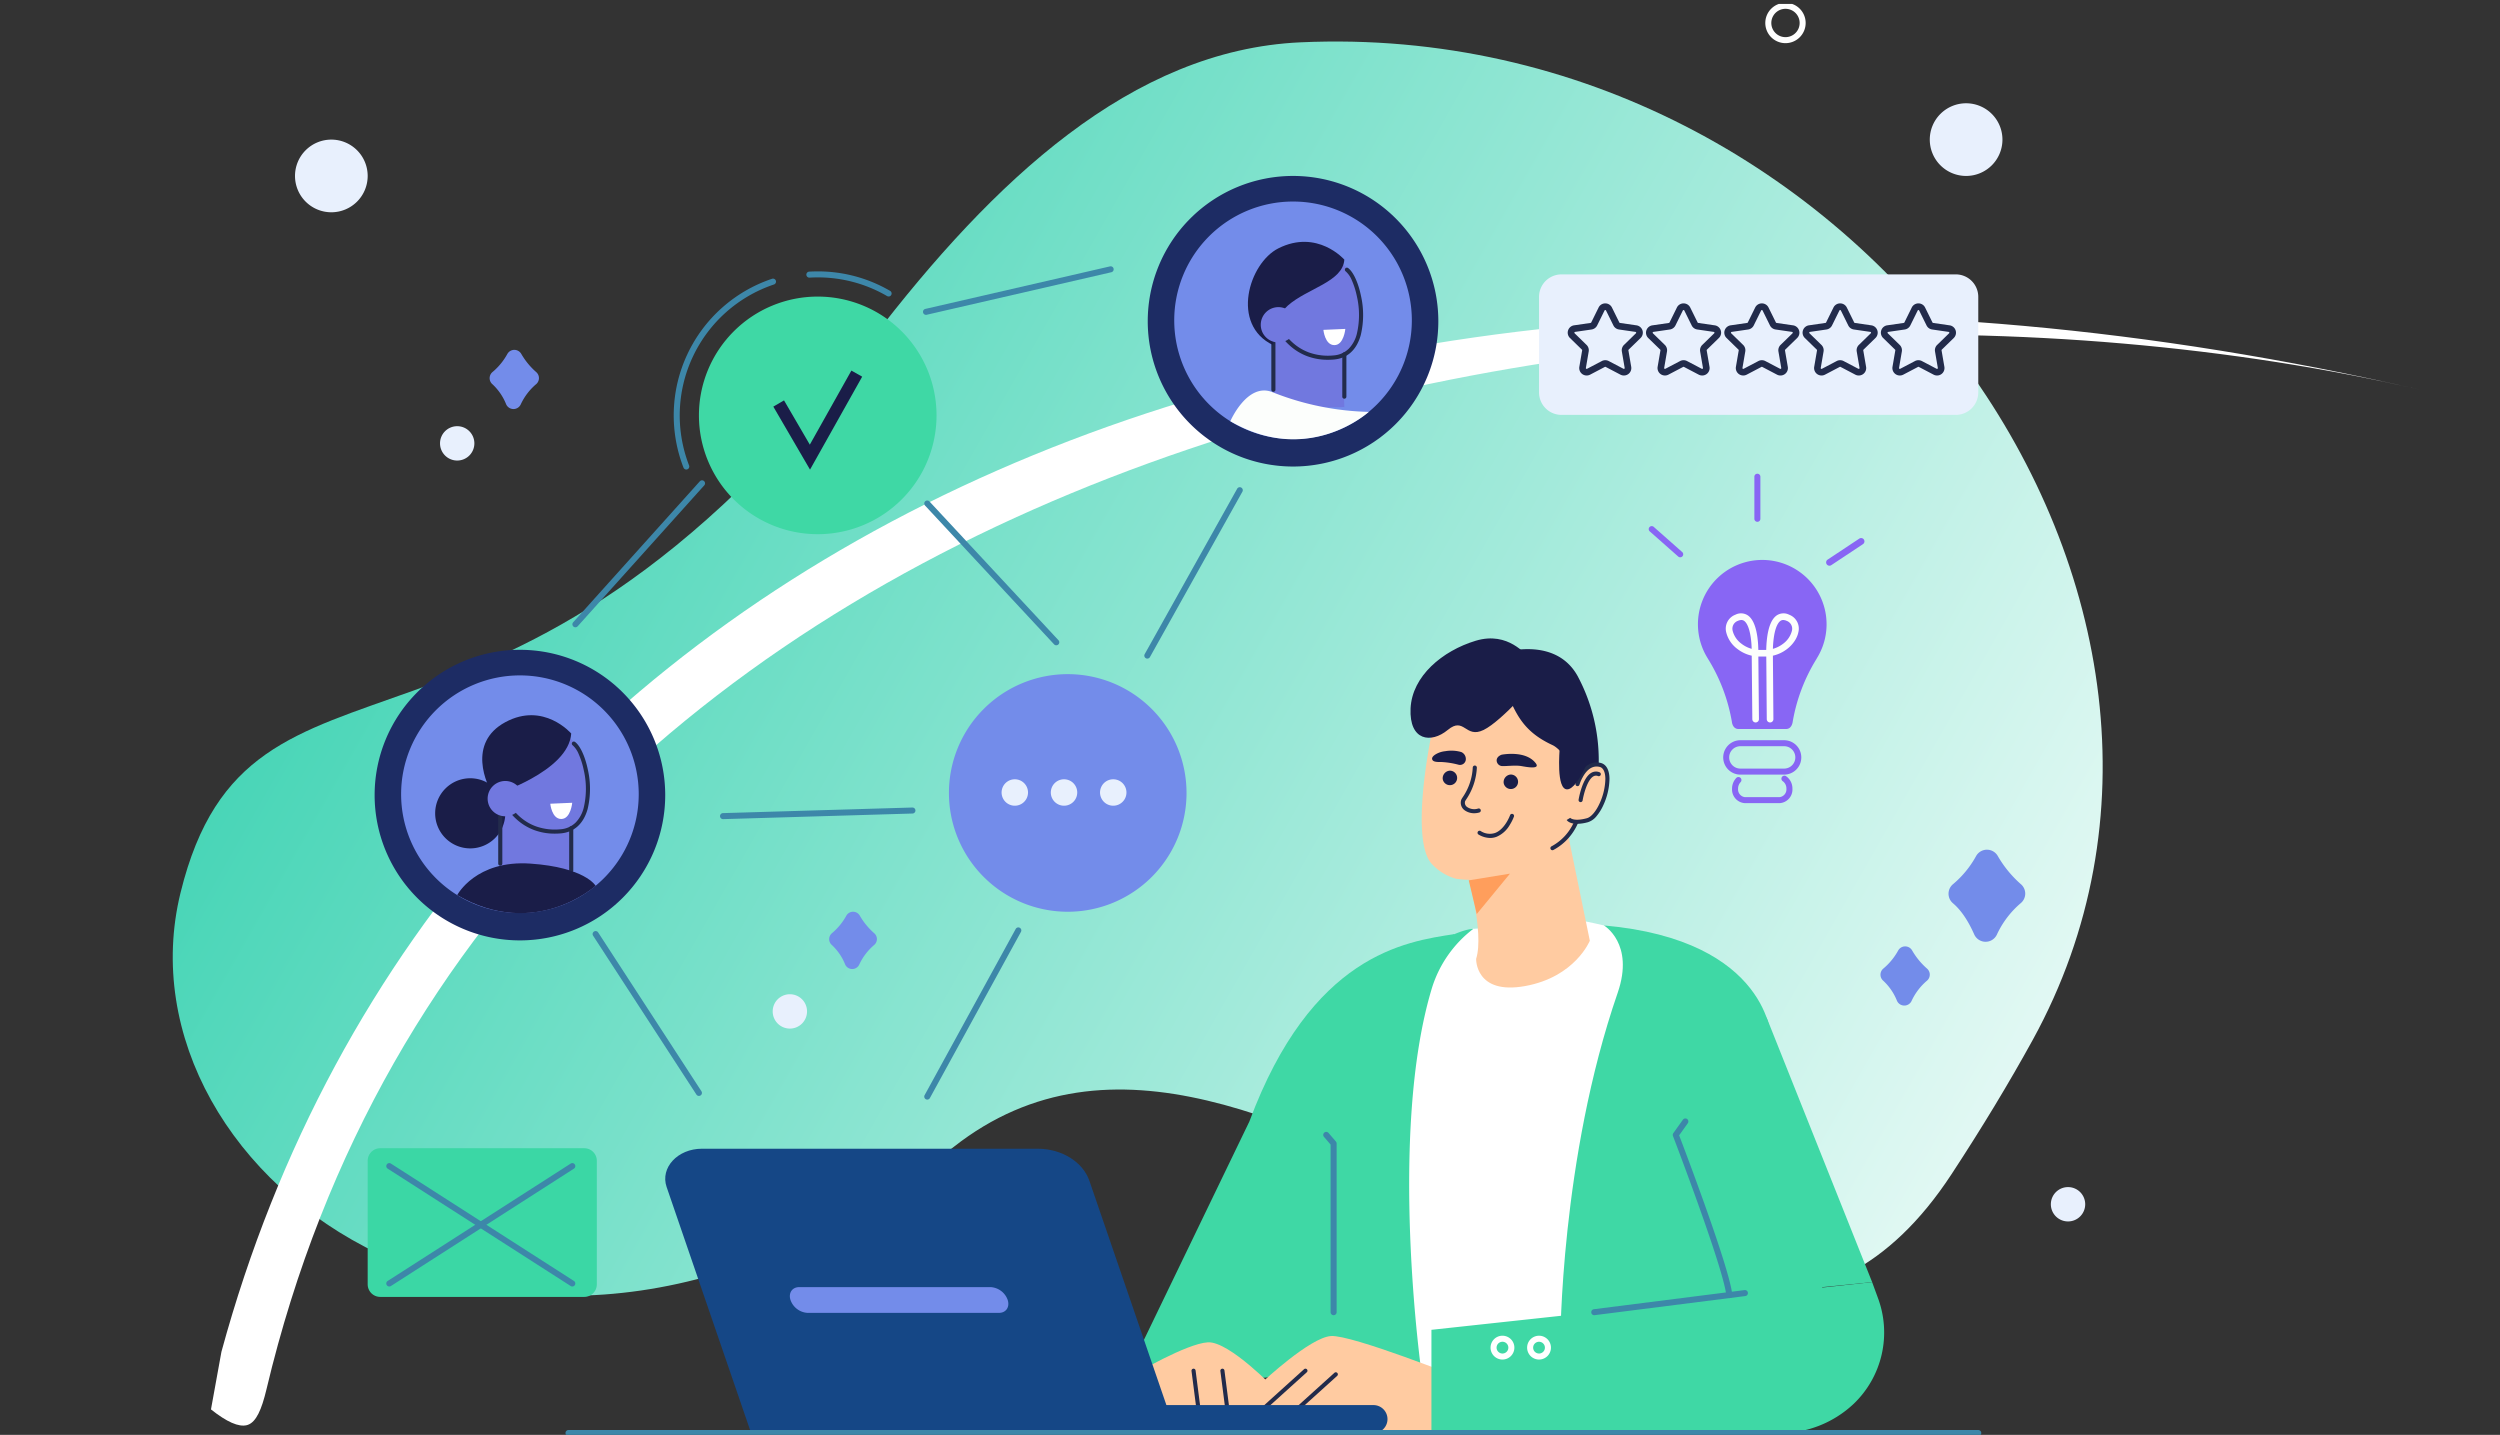 <svg xmlns="http://www.w3.org/2000/svg" xmlns:xlink="http://www.w3.org/1999/xlink" width="807.398" height="463.409" viewBox="0 0 807.398 463.409"><rect x="0" y="0" width="807.398" height="463.409" fill="#333333" stroke="none"/><defs><linearGradient id="a" x1="-0.258" y1="0.438" x2="0.952" y2="0.934" gradientUnits="objectBoundingBox"><stop offset="0" stop-color="#16caa3"></stop><stop offset="1" stop-color="#fff"></stop></linearGradient><linearGradient id="b" x1="0.969" y1="0.347" x2="0.026" y2="0.901" gradientUnits="objectBoundingBox"><stop offset="0" stop-color="#fff"></stop><stop offset="1" stop-color="#fff"></stop></linearGradient><clipPath id="c"><rect width="612" height="462.136" fill="none"></rect></clipPath></defs><g transform="translate(-588.602 -121.591)"><path d="M600.722,322.4C678.368,181.132,544.968-8,364.179.261,309.681,2.751,265,44.987,226,95.86,105.989,252.391,25.043,183.042,2.511,274.928s110.272,191.738,249.663,82.106c101.885-80.133,241.086,132.691,322.287,8.8q14.78-22.551,26.261-43.432" transform="translate(644.391 135)" fill="url(#a)"></path><path d="M327.407,2033.958c157.638-223.226,471.438-245.207,773.98-48.79-208.528-135.8-588.586-201.8-764.437,65.126-3.765,5.717-6.752,8.757-9.543,8.757-.13,0-.259,0-.392-.015q-4.04-.394-9.148-8.743l9.54-16.336Z" transform="translate(-343.201 -1241.158) rotate(-20)" fill="url(#b)"></path><g transform="translate(650.037 122.864)"><g clip-path="url(#c)"><path d="M836.189,186.051H708.812a7.261,7.261,0,0,1-7.24-7.24v-30.9a7.261,7.261,0,0,1,7.24-7.24H836.189a7.261,7.261,0,0,1,7.24,7.24v30.9a7.261,7.261,0,0,1-7.24,7.24" transform="translate(-265.962 -53.329)" fill="#e8f0fd"></path><path d="M189.764,382.865a46.924,46.924,0,1,1-46.924-46.924,46.924,46.924,0,0,1,46.924,46.924" transform="translate(-36.362 -127.353)" fill="#1d2c64"></path><path d="M574.958,507.583l17.29-23.78c-16.149,2.439-46.265,6.732-66.29,60.544l-40.846,84.591s66.128-.993,64.706-5.562,25.14-45.283,25.14-45.283Z" transform="translate(-183.903 -183.407)" fill="#3fd8a5"></path><path d="M675.475,476.738s52.078,9.039,59.513,32.121,6.627,126.925,6.627,126.925l-143.031-3.537s-8.361-118.007,17.869-136.379c27.144-19.012,24.362-16.426,24.362-16.426Z" transform="translate(-226.44 -180.729)" fill="#fff"></path><path d="M664.047,444.22s5.691,19.765,2.988,28.326c0,0-.357,11.715,15.817,8.786s20.9-14.643,20.9-14.643l-6.916-33.694S670.3,445.407,664.047,444.22" transform="translate(-251.737 -164.146)" fill="#ffcba1"></path><path d="M689.025,400.155a33.237,33.237,0,0,0,3.073-25.474c-3.164-10.772-25.874-25.2-25.874-25.2L644.939,361.4l-1.21,6.873s-7.417,35.045.417,42.309a16.87,16.87,0,0,0,7.459,4.43c13.565,1.957,28.082-4.33,37.419-14.853" transform="translate(-242.83 -132.488)" fill="#ffcba1"></path><path d="M708.549,420.375a.664.664,0,0,1-.308-1.252,16.392,16.392,0,0,0,7.238-7.807,30.4,30.4,0,0,0,2.56-10.335,52.56,52.56,0,0,0-.577-12.931.664.664,0,0,1,1.3-.255,52.888,52.888,0,0,1,.6,13.27,31.755,31.755,0,0,1-2.677,10.8,17.692,17.692,0,0,1-7.83,8.431A.661.661,0,0,1,708.549,420.375Z" transform="translate(-268.607 -147.06)" fill="#222b4b"></path><path d="M665.565,411.941a5.3,5.3,0,0,1-3.022-.946,3,3,0,0,1-1.092-3.47.663.663,0,0,1,.047-.1c.112-.2.263-.436.438-.708a18.535,18.535,0,0,0,3.207-9.581.664.664,0,0,1,1.325.081,20.019,20.019,0,0,1-3.415,10.217c-.147.229-.276.43-.368.588a1.663,1.663,0,0,0,.609,1.882,4.078,4.078,0,0,0,3.617.509.664.664,0,0,1,.376,1.273A6.064,6.064,0,0,1,665.565,411.941Z" transform="translate(-250.938 -150.566)" fill="#222b4b"></path><path d="M651.472,401.488a2.341,2.341,0,1,0,2.213-2.675,2.462,2.462,0,0,0-2.213,2.675" transform="translate(-246.968 -151.187)" fill="#1a1d48"></path><path d="M683.166,403.5a2.341,2.341,0,1,0,2.213-2.675,2.463,2.463,0,0,0-2.213,2.675" transform="translate(-258.984 -151.951)" fill="#1a1d48"></path><path d="M674.063,429.448a7.551,7.551,0,0,1-3.741-1.1.663.663,0,0,1,.657-1.153,5.4,5.4,0,0,0,4.68.634c3.208-1.2,4.829-5.707,4.845-5.753a.664.664,0,0,1,1.252.439,14.8,14.8,0,0,1-1.354,2.714,8.951,8.951,0,0,1-4.275,3.841A5.857,5.857,0,0,1,674.063,429.448Z" transform="translate(-254.24 -160.091)" fill="#222b4b"></path><path d="M692.128,393.065c-3.292-4.276-10.989-2.728-10.989-2.728s-1.429.436-1.607,1.647a1.857,1.857,0,0,0,1.859,2.027c1.665.037,4.177-.33,6.115,0,1.737.3,6.253,1.171,4.622-.947" transform="translate(-257.6 -147.871)" fill="#1a1d48"></path><path d="M656.84,390.979a2.425,2.425,0,0,0-1.486-2.121,11.528,11.528,0,0,0-5.171-.271,7.518,7.518,0,0,0-3.067,1c-.679.412-1.262.946-1.163,1.531.11.648.823,1.026,2.67.949a26.084,26.084,0,0,1,5.845.889A1.887,1.887,0,0,0,656.84,390.979Z" transform="translate(-244.873 -147.255)" fill="#1a1d48"></path><path d="M678.932,337.225s18.424-6.675,26.079,7a57.609,57.609,0,0,1,6.853,28.206c-7.471,4.995-10.917-3.979-14.948-5.853-9.276-4.313-12.219-9.919-15.827-20.317-5.66-16.311-2.157-9.03-2.157-9.03" transform="translate(-256.973 -127.223)" fill="#1a1d48"></path><path d="M678.333,452.367,667.6,465.413l-2.581-10.878Z" transform="translate(-252.106 -171.49)" fill="#ff9e5c"></path><path d="M485.913,706.471s16.776-9.93,23.729-10.328,22.02,15.412,22.02,15.412L528.5,723.8H477.4Z" transform="translate(-180.982 -263.901)" fill="#ffcba1"></path><path d="M162.245,643.21H96.358a4.057,4.057,0,0,1-4.058-4.057v-39.9a4.058,4.058,0,0,1,4.058-4.057h65.887a4.057,4.057,0,0,1,4.057,4.057v39.9a4.057,4.057,0,0,1-4.057,4.057" transform="translate(-34.99 -225.637)" fill="#3bd7a5"></path><path d="M59.107,38.882a.967.967,0,0,1-.524-.154L-.524.818A.971.971,0,0,1-.818-.524.971.971,0,0,1,.524-.818l59.108,37.91a.972.972,0,0,1-.525,1.789Z" transform="translate(64.291 375.332)" fill="#3d87a9"></path><path d="M0,38.882a.971.971,0,0,1-.819-.447.971.971,0,0,1,.293-1.342L58.584-.818a.972.972,0,0,1,1.342.293A.972.972,0,0,1,59.633.818L.524,38.728A.967.967,0,0,1,0,38.882Z" transform="translate(64.291 375.332)" fill="#3d87a9"></path><path d="M825.768,310a20.77,20.77,0,1,0-38.347,11.044h-.01a56.634,56.634,0,0,1,7.769,20.385s.173,2.381,2.143,2.381h15.371c1.931,0,2.143-2.381,2.143-2.381a56.648,56.648,0,0,1,7.769-20.385h-.029A20.659,20.659,0,0,0,825.768,310" transform="translate(-297.297 -109.644)" fill="#8866f4"></path><path d="M817.657,394.671H803.4a5.555,5.555,0,0,1,0-11.109h14.258a5.555,5.555,0,0,1,0,11.109ZM803.4,385.5a3.612,3.612,0,0,0,0,7.223h14.258a3.612,3.612,0,0,0,0-7.223Z" transform="translate(-302.827 -145.774)" fill="#8866f4"></path><path d="M817.972,410.877H806.667a4.414,4.414,0,0,1-4.1-4.665,4.983,4.983,0,0,1,1.366-3.475.971.971,0,1,1,1.388,1.36,3.027,3.027,0,0,0-.811,2.115,2.523,2.523,0,0,0,2.154,2.722h11.305a2.522,2.522,0,0,0,2.153-2.722,2.876,2.876,0,0,0-1.178-2.419.971.971,0,1,1,1.066-1.624,4.833,4.833,0,0,1,2.055,4.043A4.413,4.413,0,0,1,817.972,410.877Z" transform="translate(-304.618 -152.768)" fill="#8866f4"></path><path d="M9.2,9.1a.968.968,0,0,1-.643-.244L-.643.728A.972.972,0,0,1-.728-.643.971.971,0,0,1,.643-.728L9.84,7.4A.972.972,0,0,1,9.2,9.1Z" transform="translate(472.006 169.614)" fill="#8866f4"></path><path d="M0,7.856a1.07,1.07,0,0,1-.893-.479,1.071,1.071,0,0,1,.3-1.485L9.637-.892a1.071,1.071,0,0,1,1.485.3,1.071,1.071,0,0,1-.3,1.485L.592,7.678A1.066,1.066,0,0,1,0,7.856Z" transform="translate(529.403 173.571)" fill="#8866f4"></path><path d="M0,14.566a.972.972,0,0,1-.971-.972V0A.972.972,0,0,1,0-.972.972.972,0,0,1,.971,0V13.595A.972.972,0,0,1,0,14.566Z" transform="translate(506.126 152.687)" fill="#8866f4"></path><path d="M809.014,352.879a1.071,1.071,0,0,1-1.071-1.061l-.193-20.508a11.742,11.742,0,0,1-4.657-2.193,9.508,9.508,0,0,1-3.578-5.345,4.8,4.8,0,0,1,2.96-5.693,3.987,3.987,0,0,1,4,.206c1.564,1.057,2.609,3.421,3.105,7.026a34.511,34.511,0,0,1,.3,4.13q.2.009.407.009h1.747q.2,0,.407-.009a34.512,34.512,0,0,1,.3-4.129c.5-3.6,1.541-5.968,3.105-7.026a3.987,3.987,0,0,1,4-.206,4.8,4.8,0,0,1,2.96,5.693c-.651,3.171-3.837,6.553-8.215,7.536l.161,20.491a1.071,1.071,0,0,1-1.063,1.079h-.009a1.071,1.071,0,0,1-1.071-1.063l-.159-20.233q-.208.007-.419.007h-1.747q-.2,0-.394-.007l.191,20.213a1.071,1.071,0,0,1-1.061,1.081Zm8.909-33.088a1.494,1.494,0,0,0-.875.269c-.585.4-1.645,1.641-2.183,5.543a32.2,32.2,0,0,0-.274,3.5,9.579,9.579,0,0,0,3.322-1.67,7.462,7.462,0,0,0,2.8-4.087,2.7,2.7,0,0,0-1.705-3.293A2.765,2.765,0,0,0,817.924,319.791Zm-13.522,0a2.765,2.765,0,0,0-1.082.257,2.7,2.7,0,0,0-1.706,3.293,7.462,7.462,0,0,0,2.8,4.087,9.579,9.579,0,0,0,3.321,1.67,32.187,32.187,0,0,0-.277-3.522c-.539-3.883-1.6-5.123-2.18-5.517A1.493,1.493,0,0,0,804.4,319.791Z" transform="translate(-303.45 -120.825)" fill="#fcfefc"></path><path d="M341.335,190.585a38.368,38.368,0,1,1-38.368-38.368,38.368,38.368,0,0,1,38.368,38.368" transform="translate(-100.308 -57.705)" fill="#3fd8a5"></path><path d="M347.632,147.809a.967.967,0,0,1-.488-.132,44.356,44.356,0,0,0-22.4-6.032c-.878,0-1.768.026-2.646.077a.971.971,0,0,1-.113-1.94c.916-.053,1.844-.081,2.759-.081a46.3,46.3,0,0,1,23.381,6.3.972.972,0,0,1-.49,1.811Z" transform="translate(-122.083 -53.329)" fill="#3d87a9"></path><path d="M256.144,205.124a.972.972,0,0,1-.906-.619,46.553,46.553,0,0,1,28.6-60.988.971.971,0,1,1,.616,1.843,44.615,44.615,0,0,0-27.41,58.44.972.972,0,0,1-.905,1.324Z" transform="translate(-95.932 -54.756)" fill="#3d87a9"></path><path d="M186.432,387.621a38.368,38.368,0,1,1-38.368-38.368,38.368,38.368,0,0,1,38.368,38.368" transform="translate(-41.585 -132.4)" fill="#738cea"></path><path d="M471.372,386.968A38.368,38.368,0,1,1,433,348.6a38.368,38.368,0,0,1,38.368,38.368" transform="translate(-149.604 -132.152)" fill="#738cea"></path><path d="M790.56,527.132l34.1,85.5-57.315,5.775L742.488,561.75Z" transform="translate(-281.473 -199.833)" fill="#3fd8a5"></path><path d="M672.782,335.653c-.78.116-6.319-8.112-17.021-4.877s-20.546,11.394-21.023,21.869,6.624,11.388,12.015,6.929,5.614,2.919,11.587,0,17.412-16.32,17.412-16.32Z" transform="translate(-240.617 -125.109)" fill="#1a1d48"></path><path d="M720.333,402.658s.77-7.766,6.547-6.887-.164,17.7-5.088,18.147-5.54-1.94-5.54-2.248,4.082-9.011,4.082-9.011" transform="translate(-271.527 -150.008)" fill="#ffcba1"></path><path d="M719.665,414.754c-2.511,0-3.268-1.08-3.369-1.244l1.132-.693a.173.173,0,0,0-.016-.024c.01.013,1.045,1.318,5.4.153,1.371-.367,2.91-2.154,4.117-4.782a19.968,19.968,0,0,0,1.862-7.925c-.013-1.28-.271-3.485-1.841-3.87-1.846-.452-3.492.341-4.891,2.357a13.142,13.142,0,0,0-1.631,3.377.663.663,0,0,1-1.275-.369,14.366,14.366,0,0,1,1.816-3.765c1.719-2.478,3.9-3.477,6.3-2.889,1.809.443,2.822,2.27,2.852,5.145a21.06,21.06,0,0,1-1.983,8.493,15.424,15.424,0,0,1-2.174,3.528,5.815,5.815,0,0,1-2.806,1.982A13.659,13.659,0,0,1,719.665,414.754Z" transform="translate(-271.758 -149.962)" fill="#222b4b"></path><path d="M723.2,409.544a.664.664,0,0,1-.656-.77,26.682,26.682,0,0,1,.9-3.622c.859-2.627,1.937-4.331,3.2-5.065a3,3,0,0,1,2.636-.2.664.664,0,1,1-.468,1.242,1.645,1.645,0,0,0-1.5.107c-1.993,1.153-3.175,5.987-3.462,7.752A.664.664,0,0,1,723.2,409.544Z" transform="translate(-274.16 -151.765)" fill="#222b4b"></path><path d="M712.2,383.324c-.008.938-1.22,13.593,2.439,13.488s8.241-12.8,8.241-12.8l-10.27-6.4Z" transform="translate(-269.916 -143.152)" fill="#1a1d48"></path><path d="M157.835,387.475l2.131,13.091-.405,25.675,23.321-.406-.589-16.542s10.148-4.262,4.465-22.326-25.168-7.916-25.168-7.916Z" transform="translate(-59.834 -142.619)" fill="#7178df"></path><path d="M150.053,414.079a11.325,11.325,0,1,1-11.325-11.325,11.325,11.325,0,0,1,11.325,11.325" transform="translate(-48.298 -152.682)" fill="#1a1d48"></path><path d="M179.839,413.8a18.848,18.848,0,0,1-6.687-1.173,17.622,17.622,0,0,1-5.737-3.555,17.94,17.94,0,0,1-4.144-5.558.663.663,0,0,1,1.22-.521h0a16.949,16.949,0,0,0,3.863,5.141,16.293,16.293,0,0,0,5.3,3.264,18.227,18.227,0,0,0,8.032.993,7.739,7.739,0,0,0,4.906-2.162,10.509,10.509,0,0,0,2.6-4.726,26.718,26.718,0,0,0,.037-12.181,25.41,25.41,0,0,0-1.629-5.179,7.7,7.7,0,0,0-1.987-2.9.664.664,0,0,1,.789-1.067c1.653,1.222,3.234,4.624,4.126,8.879a28.07,28.07,0,0,1-.058,12.813c-1.341,4.758-4.338,7.473-8.667,7.85Q180.806,413.8,179.839,413.8Z" transform="translate(-62.127 -145.841)" fill="#222b4b"></path><path d="M0,16.9a.664.664,0,0,1-.664-.663V0A.664.664,0,0,1,0-.664.664.664,0,0,1,.664,0V16.237A.664.664,0,0,1,0,16.9Z" transform="translate(100.132 261.397)" fill="#222b4b"></path><path d="M0,14.3a.664.664,0,0,1-.664-.663V0A.664.664,0,0,1,0-.664.664.664,0,0,1,.664,0V13.633A.664.664,0,0,1,0,14.3Z" transform="translate(123.047 266.234)" fill="#222b4b"></path><path d="M155.48,395.762s24.317-7.51,25.148-19.891c0,0-8.911-10.351-21.291-3.653s-6.089,20.3-3.856,23.544" transform="translate(-57.581 -140.251)" fill="#1a1d48"></path><path d="M138.867,457.258s5.992-11.387,23.65-10.17,21.056,7.157,21.056,7.157-19.423,17.716-44.706,3.013" transform="translate(-52.644 -169.454)" fill="#1a1d48"></path><path d="M166.1,409.875a5.7,5.7,0,1,1-5.7-5.7,5.7,5.7,0,0,1,5.7,5.7" transform="translate(-58.647 -153.221)" fill="#7178df"></path><path d="M187.277,415.813l7.086-.308s-.462,5.237-3.543,5.237-3.543-4.929-3.543-4.929" transform="translate(-70.996 -157.516)" fill="#fff"></path><path d="M591.893,136.388A46.924,46.924,0,1,1,544.97,89.464a46.924,46.924,0,0,1,46.924,46.924" transform="translate(-188.806 -33.915)" fill="#1d2c64"></path><path d="M588.562,141.144a38.368,38.368,0,1,1-38.368-38.368,38.368,38.368,0,0,1,38.368,38.368" transform="translate(-194.03 -38.962)" fill="#738cea"></path><path d="M559.964,141l2.131,13.091-.405,25.675,23.321-.406-.589-16.541s10.148-4.263,4.465-22.327-25.168-7.915-25.168-7.915Z" transform="translate(-212.279 -49.182)" fill="#7178df"></path><path d="M581.968,167.327a18.848,18.848,0,0,1-6.687-1.173,17.623,17.623,0,0,1-5.737-3.555,17.939,17.939,0,0,1-4.144-5.558.663.663,0,0,1,1.22-.521h0a16.948,16.948,0,0,0,3.863,5.141,16.293,16.293,0,0,0,5.3,3.264,18.225,18.225,0,0,0,8.032.993,7.739,7.739,0,0,0,4.906-2.162,10.509,10.509,0,0,0,2.6-4.726,26.717,26.717,0,0,0,.037-12.181,25.41,25.41,0,0,0-1.629-5.179,7.7,7.7,0,0,0-1.987-2.9.663.663,0,0,1,.789-1.067c1.653,1.222,3.234,4.624,4.126,8.879a28.07,28.07,0,0,1-.058,12.813c-1.341,4.758-4.338,7.473-8.667,7.85Q582.935,167.327,581.968,167.327Z" transform="translate(-214.572 -52.403)" fill="#222b4b"></path><path d="M0,16.9a.664.664,0,0,1-.664-.663V0A.664.664,0,0,1,0-.664.664.664,0,0,1,.664,0V16.237A.664.664,0,0,1,0,16.9Z" transform="translate(349.816 108.358)" fill="#222b4b"></path><path d="M0,14.3a.664.664,0,0,1-.664-.663V0A.664.664,0,0,1,0-.664.664.664,0,0,1,.664,0V13.633A.664.664,0,0,1,0,14.3Z" transform="translate(372.731 113.196)" fill="#222b4b"></path><path d="M558.291,157.1s.177-8.767,4.784-12.81c6.345-5.569,17.733-7.623,18.215-14.8,0,0-8.709-9.963-21.291-3.653-9.555,4.791-15.533,24.687-1.707,31.259" transform="translate(-208.558 -46.911)" fill="#1a1d48"></path><path d="M541,210.988s5.464-12.638,13.585-9.387a89.626,89.626,0,0,0,31.121,6.374S566.279,225.692,541,210.988" transform="translate(-205.089 -76.223)" fill="#fcfefc"></path><path d="M568.231,163.4a5.7,5.7,0,1,1-5.7-5.7,5.7,5.7,0,0,1,5.7,5.7" transform="translate(-211.092 -59.782)" fill="#7178df"></path><path d="M589.406,169.336l7.086-.308s-.462,5.237-3.543,5.237-3.543-4.929-3.543-4.929" transform="translate(-223.441 -64.078)" fill="#fff"></path><path d="M726.72,479.312s9.965,5.8,4.458,21.742c-18.525,53.615-18.525,112.886-18.525,112.886l87.8-2.037-19.608-95.594s-.32-32.243-54.13-37" transform="translate(-270.163 -181.705)" fill="#3fd8a5"></path><path d="M638.532,481.092a38.258,38.258,0,0,0-13.305,18.944c-14.4,47.265-3.347,124.926-3.347,124.926l-29.3-12.374s-8.009-89.7,16.05-112.552c20.127-19.121,29.907-18.944,29.907-18.944" transform="translate(-224.157 -182.379)" fill="#3fd8a5"></path><path d="M557.821,707.67s15.306-14.353,22.065-14.8,42.354,13.742,42.354,13.742l-9.913,17.631h-51.1Z" transform="translate(-211.467 -262.658)" fill="#ffcba1"></path><path d="M645.606,713.616H758.052a34.825,34.825,0,0,0,23.909-9.458,31.9,31.9,0,0,0,7.836-34.232l-1.866-5.093L645.606,680.238Z" transform="translate(-244.746 -252.035)" fill="#3fd8a5"></path><path d="M0,7.145A.972.972,0,0,1-.964,6.3.972.972,0,0,1-.122,5.21L48.535-.964a.972.972,0,0,1,1.086.841A.972.972,0,0,1,48.78.964L.122,7.137A.981.981,0,0,1,0,7.145Z" transform="translate(453.443 416.338)" fill="#3d87a9"></path><path d="M789.978,638.323a.972.972,0,0,1-.966-.876c-.866-8.736-17.064-51.046-17.228-51.472a.972.972,0,0,1,.117-.913l3.08-4.313a.972.972,0,1,1,1.581,1.129l-2.777,3.888c.85,2.229,4.469,11.761,8.132,22.033,5.614,15.748,8.652,25.658,9.029,29.456a.971.971,0,0,1-.871,1.063C790.043,638.321,790.01,638.323,789.978,638.323Z" transform="translate(-292.923 -220.373)" fill="#3d87a9"></path><path d="M593.274,646.49a.971.971,0,0,1-.971-.971V591.393l-2.146-2.5a.971.971,0,0,1,1.474-1.265l2.38,2.773a.972.972,0,0,1,.234.633v54.485A.971.971,0,0,1,593.274,646.49Z" transform="translate(-224.005 -223.006)" fill="#3d87a9"></path><path d="M2.875-.971A3.847,3.847,0,1,1-.971,2.875,3.851,3.851,0,0,1,2.875-.971Zm0,5.751a1.9,1.9,0,1,0-1.9-1.9A1.906,1.906,0,0,0,2.875,4.779Z" transform="translate(420.924 431.081)" fill="#fff"></path><path d="M2.875-.971A3.847,3.847,0,1,1-.971,2.875,3.851,3.851,0,0,1,2.875-.971Zm0,5.751a1.9,1.9,0,1,0-1.9-1.9A1.906,1.906,0,0,0,2.875,4.779Z" transform="translate(432.734 431.081)" fill="#fff"></path><line y1="12.472" x2="13.81" transform="translate(338.05 440.04)" fill="#ffcba1"></line><path d="M1.427,11.757a.664.664,0,0,1-.657-.579L-.658.085A.664.664,0,0,1-.085-.658a.664.664,0,0,1,.743.573L2.086,11.009a.664.664,0,0,1-.573.743A.67.67,0,0,1,1.427,11.757Z" transform="translate(324.033 441.419)" fill="#222b4b"></path><path d="M1.428,11.757a.664.664,0,0,1-.657-.579L-.658.085A.663.663,0,0,1-.085-.658a.663.663,0,0,1,.743.573L2.087,11.009a.663.663,0,0,1-.573.743A.67.67,0,0,1,1.428,11.757Z" transform="translate(333.354 441.419)" fill="#222b4b"></path><path d="M0,13.136a.662.662,0,0,1-.493-.219.663.663,0,0,1,.048-.937L13.365-.492a.663.663,0,0,1,.937.048.663.663,0,0,1-.048.937L.445,12.965A.661.661,0,0,1,0,13.136Z" transform="translate(346.354 441.418)" fill="#222b4b"></path><path d="M0,13.136a.662.662,0,0,1-.493-.219.663.663,0,0,1,.048-.937L13.365-.492a.663.663,0,0,1,.937.048.663.663,0,0,1-.048.937L.445,12.965A.661.661,0,0,1,0,13.136Z" transform="translate(356.163 442.583)" fill="#222b4b"></path><path d="M568.007,737.864H494.846a4.535,4.535,0,0,1,0-9.07h73.161a4.535,4.535,0,1,1,0,9.07" transform="translate(-185.875 -276.282)" fill="#154786"></path><path d="M33.363,52.273a.971.971,0,0,1-.815-.442L-.814.53A.972.972,0,0,1-.53-.814.972.972,0,0,1,.814-.53l33.362,51.3a.972.972,0,0,1-.814,1.5Z" transform="translate(130.929 300.396)" fill="#3d87a9"></path><path d="M0,54.637a.967.967,0,0,1-.466-.12A.971.971,0,0,1-.852,53.2L28.558-.467a.971.971,0,0,1,1.319-.385A.971.971,0,0,1,30.262.467L.852,54.132A.971.971,0,0,1,0,54.637Z" transform="translate(238.032 299.215)" fill="#3d87a9"></path><path d="M41.67,45.788a.969.969,0,0,1-.712-.31L-.711.662A.971.971,0,0,1-.662-.711a.971.971,0,0,1,1.373.05l41.67,44.816a.972.972,0,0,1-.711,1.633Z" transform="translate(238.032 161.343)" fill="#3d87a9"></path><path d="M0,54.386a.967.967,0,0,1-.473-.124A.971.971,0,0,1-.848,52.94L29.015-.474a.971.971,0,0,1,1.322-.374A.972.972,0,0,1,30.711.474L.848,53.888A.971.971,0,0,1,0,54.386Z" transform="translate(309.101 157.045)" fill="#3d87a9"></path><path d="M0,2.78a.971.971,0,0,1-.971-.943.971.971,0,0,1,.942-1L61.14-.971a.972.972,0,0,1,1,.942.971.971,0,0,1-.942,1L.029,2.78Z" transform="translate(172.074 260.493)" fill="#3d87a9"></path><path d="M0,46.494a.968.968,0,0,1-.649-.249.971.971,0,0,1-.073-1.372L40.174-.649a.972.972,0,0,1,1.372-.073A.971.971,0,0,1,41.619.649L.723,46.172A.969.969,0,0,1,0,46.494Z" transform="translate(124.399 154.824)" fill="#3d87a9"></path><path d="M0,14.707a.972.972,0,0,1-.946-.754.971.971,0,0,1,.729-1.165L59.416-.947a.971.971,0,0,1,1.165.729A.971.971,0,0,1,59.852.947L.218,14.682A.975.975,0,0,1,0,14.707Z" transform="translate(237.626 85.705)" fill="#3d87a9"></path><path d="M412.037,687.312H274.815l-27.3-79.509c-2.129-6.2,3.547-12.357,11.4-12.357h108.43c7.779,0,14.611,4.246,16.722,10.393Z" transform="translate(-93.66 -225.73)" fill="#154786"></path><path d="M455.3.972H0A.972.972,0,0,1-.971,0,.971.971,0,0,1,0-.971H455.3a.972.972,0,0,1,.972.971A.972.972,0,0,1,455.3.972Z" transform="translate(122.165 461.533)" fill="#3d87a9"></path><path d="M379.416,675.753H317.583a6.223,6.223,0,0,1-5.481-4.159c-.728-2.287.549-4.159,2.837-4.159h61.833a6.224,6.224,0,0,1,5.481,4.159c.727,2.288-.549,4.159-2.837,4.159" transform="translate(-118.239 -253.021)" fill="#738cea"></path><path d="M430.561,407.556a4.266,4.266,0,1,1-4.266-4.266,4.266,4.266,0,0,1,4.266,4.266" transform="translate(-159.989 -152.885)" fill="#e8f0fd"></path><path d="M456.162,407.556a4.266,4.266,0,1,1-4.266-4.266,4.266,4.266,0,0,1,4.266,4.266" transform="translate(-169.694 -152.885)" fill="#e8f0fd"></path><path d="M481.764,407.556a4.266,4.266,0,1,1-4.266-4.266,4.266,4.266,0,0,1,4.266,4.266" transform="translate(-179.4 -152.885)" fill="#e8f0fd"></path><path d="M316.2,223.292l-11.851-20.347,3.456-2.013,8.33,14.3,13.425-23.921,3.488,1.958Z" transform="translate(-116.032 -72.897)" fill="#1a1d48"></path><path d="M729.279,156.409a2.39,2.39,0,0,1,2.157,1.341l2.382,4.827a.261.261,0,0,0,.2.144l5.328.774a2.4,2.4,0,0,1,1.332,4.1l-3.855,3.758a.263.263,0,0,0-.076.233l.91,5.3a2.4,2.4,0,0,1-3.49,2.535l-4.765-2.5a.267.267,0,0,0-.245,0l-4.765,2.5a2.383,2.383,0,0,1-1.12.279,2.407,2.407,0,0,1-2.37-2.814l.91-5.306a.262.262,0,0,0-.076-.232l-3.855-3.758a2.4,2.4,0,0,1,1.333-4.1l5.327-.774a.262.262,0,0,0,.2-.144l2.382-4.827A2.39,2.39,0,0,1,729.279,156.409Zm6.007,21.155a.279.279,0,0,0,.206-.1.241.241,0,0,0,.053-.209l-.91-5.306a2.406,2.406,0,0,1,.692-2.129l3.854-3.757a.263.263,0,0,0-.145-.448l-5.327-.774a2.4,2.4,0,0,1-1.81-1.315l-2.383-4.827a.263.263,0,0,0-.471,0l-2.383,4.827a2.4,2.4,0,0,1-1.811,1.316l-5.326.774a.263.263,0,0,0-.146.448l3.855,3.758a2.4,2.4,0,0,1,.692,2.129l-.91,5.305a.242.242,0,0,0,.053.209.279.279,0,0,0,.206.1.26.26,0,0,0,.123-.033l4.765-2.5a2.4,2.4,0,0,1,2.238,0l4.764,2.5A.261.261,0,0,0,735.286,177.564Z" transform="translate(-272.276 -59.7)" fill="#222b4b"></path><path d="M770,156.409a2.39,2.39,0,0,1,2.157,1.341l2.382,4.827a.261.261,0,0,0,.2.144l5.328.774a2.4,2.4,0,0,1,1.332,4.1l-3.854,3.758a.263.263,0,0,0-.076.233l.91,5.3a2.4,2.4,0,0,1-3.49,2.535l-4.765-2.5a.267.267,0,0,0-.245,0l-4.765,2.5a2.384,2.384,0,0,1-1.12.279,2.407,2.407,0,0,1-2.37-2.814l.91-5.306a.263.263,0,0,0-.076-.232L758.6,167.6a2.4,2.4,0,0,1,1.333-4.1l5.327-.774a.262.262,0,0,0,.2-.144l2.382-4.827A2.39,2.39,0,0,1,770,156.409Zm6.007,21.155a.279.279,0,0,0,.206-.1.241.241,0,0,0,.053-.209l-.91-5.306a2.4,2.4,0,0,1,.692-2.129l3.854-3.757a.263.263,0,0,0-.145-.448l-5.327-.774a2.4,2.4,0,0,1-1.81-1.315l-2.383-4.827a.263.263,0,0,0-.471,0l-2.382,4.827a2.4,2.4,0,0,1-1.811,1.316l-5.326.774a.263.263,0,0,0-.146.448l3.854,3.758a2.4,2.4,0,0,1,.692,2.128l-.91,5.306a.241.241,0,0,0,.053.209.279.279,0,0,0,.206.1.261.261,0,0,0,.123-.033l4.765-2.5a2.4,2.4,0,0,1,2.238,0l4.765,2.5A.261.261,0,0,0,776.008,177.564Z" transform="translate(-287.713 -59.7)" fill="#222b4b"></path><path d="M810.722,156.409a2.39,2.39,0,0,1,2.157,1.341l2.382,4.827a.262.262,0,0,0,.2.144l5.328.774a2.4,2.4,0,0,1,1.332,4.1l-3.855,3.758a.264.264,0,0,0-.076.233l.91,5.3a2.4,2.4,0,0,1-3.49,2.535l-4.765-2.5a.267.267,0,0,0-.244,0l-4.765,2.5a2.383,2.383,0,0,1-1.12.279,2.407,2.407,0,0,1-2.37-2.814l.91-5.306a.263.263,0,0,0-.076-.232l-3.855-3.758a2.4,2.4,0,0,1,1.333-4.1l5.327-.774a.262.262,0,0,0,.2-.144l2.382-4.827A2.39,2.39,0,0,1,810.722,156.409Zm6.007,21.155a.279.279,0,0,0,.206-.1.241.241,0,0,0,.053-.209l-.91-5.306a2.406,2.406,0,0,1,.692-2.129l3.854-3.757a.263.263,0,0,0-.145-.448l-5.327-.774a2.4,2.4,0,0,1-1.81-1.315l-2.383-4.827a.263.263,0,0,0-.471,0l-2.383,4.827a2.4,2.4,0,0,1-1.811,1.316l-5.326.774a.263.263,0,0,0-.146.448l3.855,3.758a2.4,2.4,0,0,1,.692,2.128l-.91,5.306a.241.241,0,0,0,.053.209.279.279,0,0,0,.206.1.26.26,0,0,0,.123-.033l4.765-2.5a2.4,2.4,0,0,1,2.238,0l4.765,2.5A.261.261,0,0,0,816.729,177.564Z" transform="translate(-303.15 -59.7)" fill="#222b4b"></path><path d="M851.444,156.409a2.39,2.39,0,0,1,2.157,1.341l2.382,4.827a.262.262,0,0,0,.2.144l5.328.774a2.4,2.4,0,0,1,1.332,4.1l-3.855,3.758a.263.263,0,0,0-.076.233l.91,5.3a2.4,2.4,0,0,1-3.49,2.535l-4.765-2.5a.267.267,0,0,0-.245,0l-4.765,2.5a2.383,2.383,0,0,1-1.12.279,2.407,2.407,0,0,1-2.37-2.814l.91-5.306a.263.263,0,0,0-.076-.232l-3.855-3.758a2.4,2.4,0,0,1,1.333-4.1l5.327-.774a.262.262,0,0,0,.2-.144l2.382-4.827A2.39,2.39,0,0,1,851.444,156.409Zm6.007,21.155a.279.279,0,0,0,.206-.1.241.241,0,0,0,.053-.209l-.91-5.305a2.4,2.4,0,0,1,.692-2.129l3.854-3.758a.263.263,0,0,0-.145-.448l-5.327-.774a2.4,2.4,0,0,1-1.81-1.315L851.68,158.7a.263.263,0,0,0-.471,0l-2.383,4.827a2.4,2.4,0,0,1-1.812,1.316l-5.326.774a.263.263,0,0,0-.146.448l3.855,3.758a2.4,2.4,0,0,1,.692,2.127l-.91,5.307a.241.241,0,0,0,.053.209.279.279,0,0,0,.206.1.26.26,0,0,0,.123-.033l4.765-2.5a2.4,2.4,0,0,1,2.238,0l4.765,2.5A.261.261,0,0,0,857.451,177.564Z" transform="translate(-318.588 -59.7)" fill="#222b4b"></path><path d="M892.165,156.409a2.39,2.39,0,0,1,2.157,1.341l2.382,4.827a.261.261,0,0,0,.2.144l5.328.774a2.4,2.4,0,0,1,1.333,4.1l-3.855,3.758a.264.264,0,0,0-.076.233l.91,5.3a2.4,2.4,0,0,1-3.49,2.535l-4.765-2.5a.267.267,0,0,0-.245,0l-4.765,2.5a2.383,2.383,0,0,1-1.12.279,2.407,2.407,0,0,1-2.37-2.814l.91-5.306a.263.263,0,0,0-.075-.232l-3.855-3.758a2.4,2.4,0,0,1,1.333-4.1l5.327-.774a.262.262,0,0,0,.2-.144l2.382-4.827A2.39,2.39,0,0,1,892.165,156.409Zm6.007,21.155a.279.279,0,0,0,.206-.1.241.241,0,0,0,.053-.209l-.91-5.306a2.406,2.406,0,0,1,.692-2.129l3.854-3.757a.263.263,0,0,0-.145-.448l-5.327-.774a2.4,2.4,0,0,1-1.81-1.315L892.4,158.7a.263.263,0,0,0-.472,0l-2.382,4.827a2.4,2.4,0,0,1-1.812,1.316l-5.326.774a.263.263,0,0,0-.146.448l3.855,3.758a2.4,2.4,0,0,1,.692,2.128l-.91,5.306a.241.241,0,0,0,.053.209.279.279,0,0,0,.206.1.26.26,0,0,0,.122-.033l4.765-2.5a2.4,2.4,0,0,1,2.238,0l4.765,2.5A.261.261,0,0,0,898.172,177.564Z" transform="translate(-334.025 -59.7)" fill="#222b4b"></path><path d="M.889,596.85A19.711,19.711,0,0,0,5.535,591.2a2.5,2.5,0,0,1,4.38.008,22.509,22.509,0,0,0,4.692,5.692,2.486,2.486,0,0,1-.087,3.753A18.482,18.482,0,0,0,9.706,607a2.506,2.506,0,0,1-4.555-.094,17.275,17.275,0,0,0-4.258-6.234,2.5,2.5,0,0,1,0-3.824" transform="translate(206.35 -296.728)" fill="#738cea"></path><path d="M916,451.066a31.668,31.668,0,0,0,7.464-9.083,4.021,4.021,0,0,1,7.039.013,36.179,36.179,0,0,0,7.538,9.145,4,4,0,0,1-.14,6.03,29.7,29.7,0,0,0-7.735,10.206,4.026,4.026,0,0,1-7.318-.15c-1.863-4.2-4.085-7.664-6.84-10.017a4.012,4.012,0,0,1-.009-6.144" transform="translate(-346.711 -166.768)" fill="#738cea"></path><path d="M880.084,497.378a20.358,20.358,0,0,0,4.8-5.84,2.585,2.585,0,0,1,4.525.008,23.248,23.248,0,0,0,4.846,5.88,2.569,2.569,0,0,1-.09,3.877,19.088,19.088,0,0,0-4.973,6.561,2.588,2.588,0,0,1-4.7-.1,17.853,17.853,0,0,0-4.4-6.44,2.579,2.579,0,0,1-.006-3.95" transform="translate(-333.287 -185.835)" fill="#738cea"></path><path d="M156.65,187.1a20.358,20.358,0,0,0,4.8-5.84,2.585,2.585,0,0,1,4.525.008,23.247,23.247,0,0,0,4.846,5.88,2.569,2.569,0,0,1-.09,3.877,19.09,19.09,0,0,0-4.973,6.561,2.588,2.588,0,0,1-4.7-.1,17.856,17.856,0,0,0-4.4-6.44,2.579,2.579,0,0,1-.006-3.95" transform="translate(-59.037 -68.209)" fill="#738cea"></path><path d="M56.26,645.059a5.546,5.546,0,1,1-5.545-5.545,5.545,5.545,0,0,1,5.545,5.545" transform="translate(142.946 -319.689)" fill="#e8f0fd"></path><path d="M141.026,225.177a5.546,5.546,0,1,1-5.545-5.545,5.545,5.545,0,0,1,5.545,5.545" transform="translate(-49.258 -83.261)" fill="#e8f0fd"></path><path d="M978.886,508.216a5.546,5.546,0,1,1-5.545-5.545,5.545,5.545,0,0,1,5.545,5.545" transform="translate(-366.886 -120.56)" fill="#e8f0fd"></path><path d="M826.372,0a6.517,6.517,0,1,1-6.517,6.517A6.524,6.524,0,0,1,826.372,0Zm0,11.091A4.574,4.574,0,1,0,821.8,6.517,4.579,4.579,0,0,0,826.372,11.091Z" transform="translate(-311.171 -0.368)" fill="#fff"></path><path d="M291.671,479.541a11.734,11.734,0,1,1-11.734-11.734,11.734,11.734,0,0,1,11.734,11.734" transform="translate(-234.362 -423.992)" fill="#e8f0fd"></path><path d="M953.467,260.642a11.734,11.734,0,1,1-11.734-11.734,11.734,11.734,0,0,1,11.734,11.734" transform="translate(-368.194 -216.827)" fill="#e8f0fd"></path></g></g></g></svg>